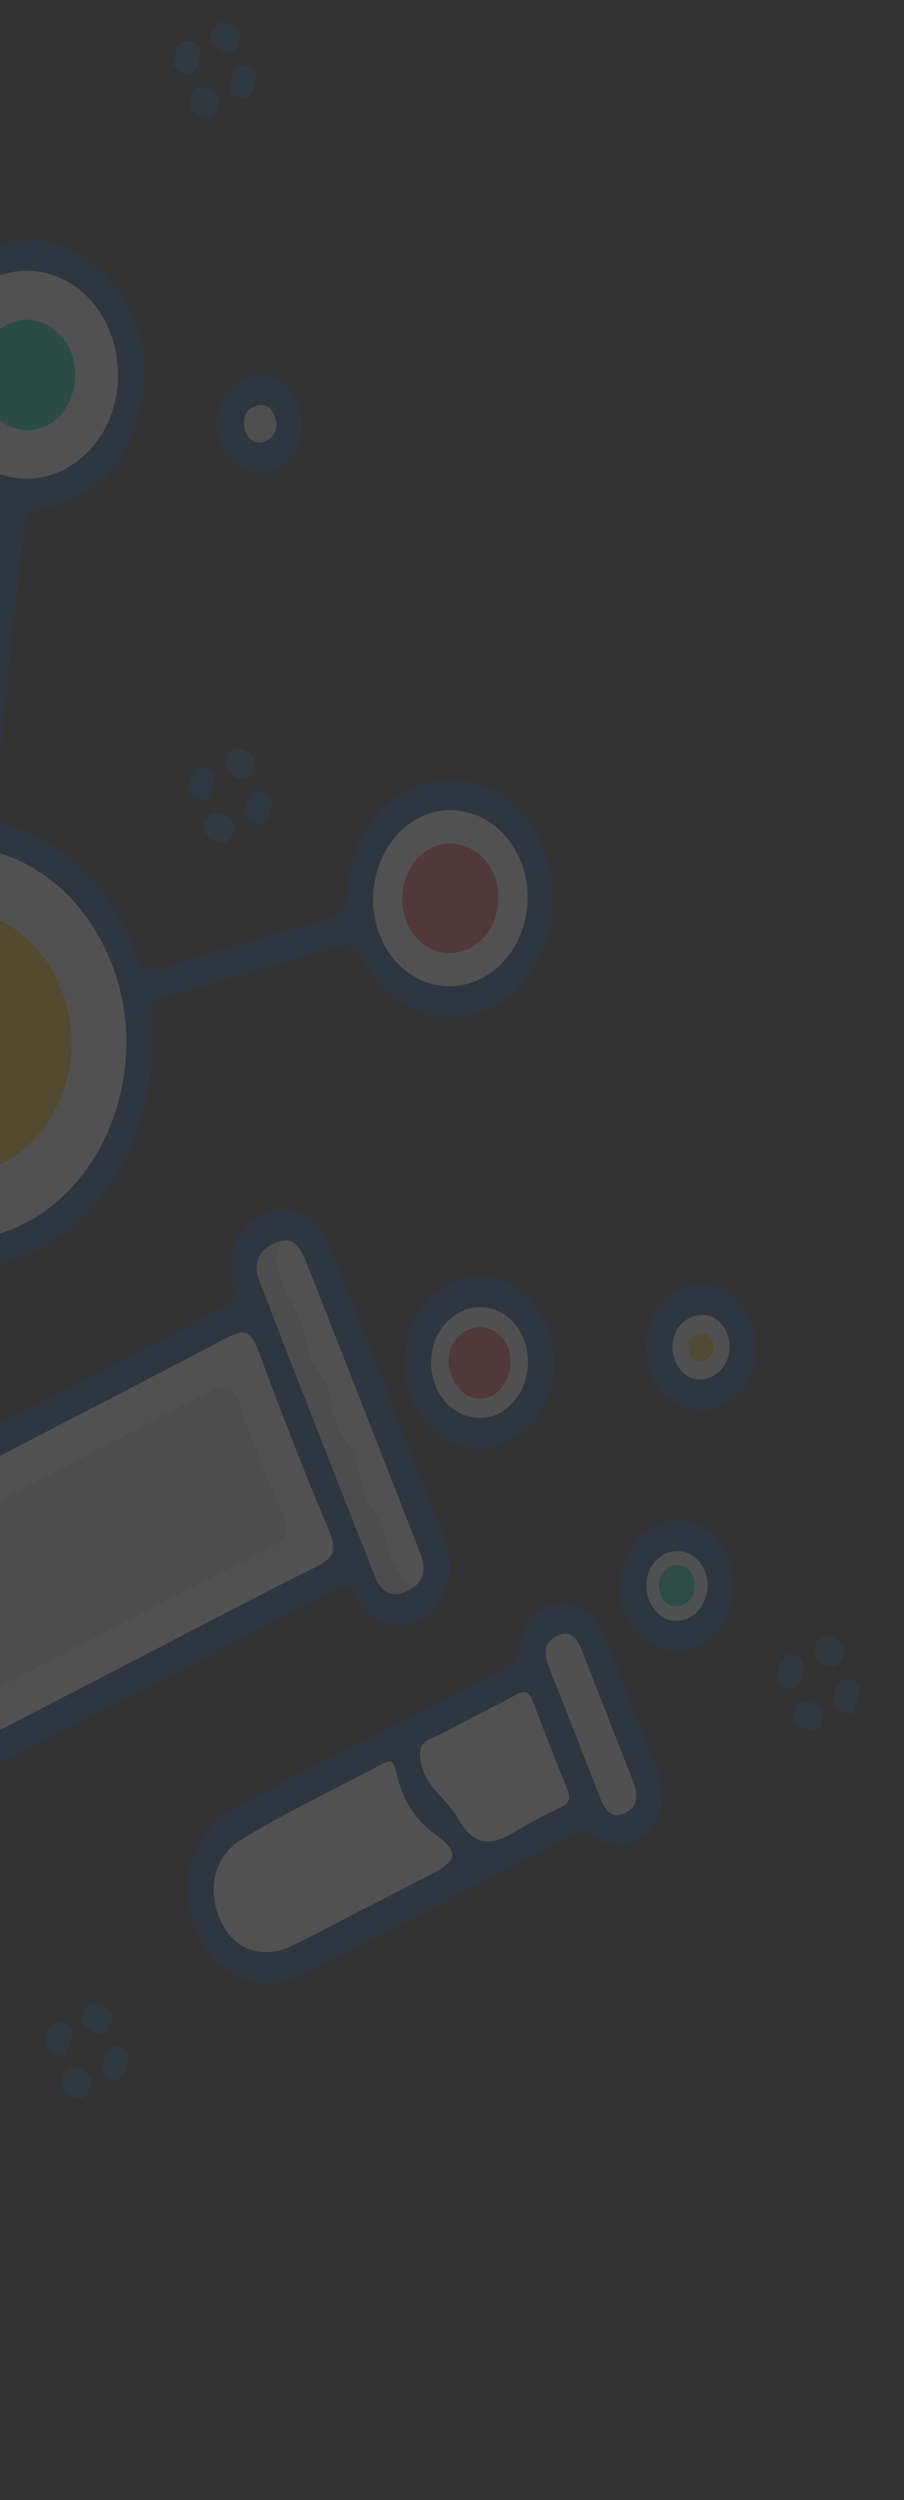 <svg width="215" height="594" viewBox="0 0 215 594" fill="none" xmlns="http://www.w3.org/2000/svg">
<rect x="0" y="0" width="215" height="594" fill="#333333" stroke="none"/>
<g opacity="0.15" clip-path="url(#clip0_145_29912)">
<path d="M-89.931 258.988C-95.841 259.56 -101.74 260.212 -107.654 260.638C-109.528 260.771 -110.6 261.313 -110.992 263.619C-112.252 270.922 -115.973 276.313 -121.286 280.376C-133.556 285.478 -144.145 282.112 -149.363 271.444C-157.022 255.804 -148.653 237.25 -133.089 235.364C-131.812 235.208 -130.503 235.244 -129.217 235.194C-120.828 234.583 -115.631 240.171 -111.732 247.635C-110.067 250.819 -108.286 251.866 -105.137 251.763C-101.48 251.643 -97.784 250.039 -94.113 251.731C-82.64 250.743 -71.181 249.663 -59.696 248.84C-57.467 248.683 -57.505 247.412 -57.446 245.623C-56.992 231.974 -52.423 220.279 -44.365 210.383C-42.794 208.464 -42.792 207.43 -44.27 205.353C-55.953 188.868 -67.582 172.33 -78.999 155.595C-80.939 152.75 -82.291 153.178 -84.633 154.413C-99.517 162.269 -114.855 158.038 -124.799 143.506C-135.034 128.558 -133.134 106.636 -120.448 93.388C-108.525 80.928 -88.946 81.121 -77.293 93.811C-64.447 107.802 -63.063 128.789 -74.222 144.813C-76.146 147.579 -75.701 149.07 -74.071 151.4C-62.65 167.652 -51.296 183.952 -39.979 200.295C-38.421 202.551 -37.496 203.818 -34.656 201.613C-27.777 196.249 -19.774 194.164 -11.551 194.032C-8.517 193.988 -7.73 192.856 -7.41 189.739C-5.177 168.063 -2.923 146.388 -0.405 124.76C0.043 120.902 -1.146 119.918 -3.934 118.593C-14.706 113.477 -20.542 103.829 -21.251 90.572C-21.952 77.446 -15.528 65.702 -5.361 60.371C5.484 54.691 15.625 56.259 24.64 65.087C33.216 73.478 36.147 84.455 33.386 96.887C30.407 110.293 22.492 118.394 10.656 120.615C6.988 121.307 5.923 122.768 5.532 126.634C3.35 148.137 1.059 169.609 -1.384 191.075C-1.732 194.12 -1.203 195.088 1.407 195.903C16.124 200.516 26.629 210.934 32.426 227.204C33.662 230.685 35.027 231 37.893 230.12C50.907 226.097 63.945 222.135 77.067 218.634C80.962 217.591 82.502 216.278 82.78 211.278C83.604 196.416 93.611 185.894 106.516 185.308C118.379 184.769 128.79 194.511 131.139 208.346C133.403 221.636 126.983 234.891 115.871 239.861C104.981 244.741 92.061 239.826 86.257 228.047C84.541 224.569 83.156 223.957 79.883 224.973C66.409 229.161 52.835 232.957 39.282 236.805C36.709 237.532 35.654 238.557 35.94 242.098C38.057 268.62 24.547 291.947 3.054 299.382C-18.606 306.88 -40.921 296.236 -52.188 273.055C-54.277 268.761 -55.545 264.105 -56.382 259.374C-56.906 256.398 -58.016 255.915 -60.362 256.156C-70.216 257.206 -80.081 258.064 -89.949 258.997L-89.931 258.988Z" fill="#115285"/>
<path d="M-152.232 526.077C-163.784 512.794 -171.655 496.833 -177.919 479.673C-183.438 464.55 -190.525 450.151 -193.903 434.044C-201.872 396.087 -193.389 363.346 -167.908 337.95C-138.742 308.902 -105.303 301.057 -68.529 317.186C-54.278 325.336 -42.576 336.869 -33.714 352.083C-32.462 354.239 -31.418 354.499 -29.384 353.435C-1.685 339.028 26.029 324.687 53.793 310.443C56.116 309.242 56.271 308.08 55.584 305.398C53.619 297.708 56.696 290.916 62.944 288.203C68.654 285.73 75.424 288.611 78.124 295.392C87.541 318.988 96.807 342.663 105.962 366.407C108.594 373.235 106.12 380.908 100.744 384.315C95.005 387.946 88.257 386.16 84.635 379.401C83.098 376.544 81.928 376.62 79.659 377.793C52.258 392.033 24.857 406.299 -2.652 420.263C-6.358 422.142 -5.228 424.669 -4.657 427.411C0.502 452.324 -2.133 475.978 -13.478 498.136C-21.825 514.453 -33.654 526.717 -47.754 536.245C-58.378 541.86 -68.251 549.609 -80.317 551.162C-83.231 551.537 -86.071 552.047 -88.919 550.9C-104 551.615 -118.548 549.017 -132.31 541.623C-137.063 540.859 -140.729 538.032 -143.685 533.819C-146.53 531.232 -149.374 528.644 -152.227 526.062L-152.232 526.077Z" fill="#115285"/>
<path d="M88.072 412.815C98.593 407.375 109.115 401.911 119.653 396.512C121.771 395.416 123.317 394.445 123.662 391.119C124.271 385.296 128.009 381.641 132.719 381.014C137.548 380.361 141.433 382.816 143.649 388.335C147.94 399.015 152.134 409.745 156.275 420.503C158.587 426.513 157.756 431.713 154.12 435.302C150.371 439.011 145.709 439.626 141.092 436.173C138.742 434.412 137.186 435.548 135.317 436.515C114.409 447.3 93.561 458.239 72.59 468.835C60.374 475.004 48.489 468.496 45.291 454.349C43.047 444.443 47.297 434.228 56.108 429.451C66.684 423.713 77.433 418.365 88.106 412.847L88.09 412.806L88.072 412.815Z" fill="#115285"/>
<path d="M121.279 342.146C112.177 346.864 102.045 342.561 97.938 332.217C93.791 321.77 97.787 309.621 106.899 304.984C115.771 300.47 126.165 305.142 130.147 315.441C134.213 325.954 130.412 337.4 121.275 342.136L121.279 342.146Z" fill="#125286"/>
<path d="M173.173 370.39C176.334 378.322 173.368 387.417 166.476 390.944C159.601 394.461 151.649 390.912 148.614 382.977C145.691 375.327 148.68 366.208 155.252 362.736C162.197 359.071 169.987 362.397 173.173 370.39Z" fill="#125386"/>
<path d="M178.577 313.838C181.522 321.217 178.642 330.256 172.255 333.681C165.637 337.226 157.708 333.764 154.757 326.042C151.899 318.557 154.883 309.673 161.367 306.358C167.832 303.052 175.624 306.438 178.582 313.823L178.577 313.838Z" fill="#135386"/>
<path d="M65.781 111.346C60.68 113.873 54.562 111.072 52.427 105.241C50.28 99.379 52.824 92.457 58.021 90.04C63.233 87.604 68.583 90.113 70.906 96.068C73.286 102.142 71.073 108.733 65.781 111.346Z" fill="#125386"/>
<path d="M53.775 200.415C51.873 199.985 49.549 199.846 48.725 197.825C48.146 196.403 48.945 193.58 50.492 193.211C52.267 192.797 54.696 193.668 55.564 195.556C56.124 196.766 55.113 199.048 53.775 200.415Z" fill="#2A6391"/>
<path d="M193.893 393.983C193.712 391.937 194.136 389.578 195.406 388.995C197.165 388.184 199.442 389.515 200.561 391.003C201.503 392.261 200.358 394.993 199.157 395.725C197.34 396.824 195.576 395.055 193.897 393.993L193.893 393.983Z" fill="#266190"/>
<path d="M41.115 15.808C41.692 13.456 41.648 10.774 43.539 9.919C44.831 9.337 47.271 10.154 47.525 11.867C47.809 13.822 47.16 16.592 45.452 17.586C44.1 18.371 42.539 16.793 41.115 15.808Z" fill="#276290"/>
<path d="M45.112 25.434C45.47 23.614 45.466 21.009 47.048 20.757C48.739 20.485 51.199 21.218 51.958 23.235C52.473 24.605 51.731 27.41 50.162 27.804C48.407 28.243 46.484 27.16 45.112 25.434Z" fill="#256190"/>
<path d="M184.741 399.502C184.865 397.224 185.371 394.774 186.731 393.517C187.905 392.443 190.308 393.685 190.877 395.001C191.754 397.02 190.645 399.572 189.176 400.823C187.82 401.98 186.225 400.284 184.741 399.502Z" fill="#23608F"/>
<path d="M60.662 180.046C60.431 181.998 60.289 184.531 58.895 184.907C57.179 185.364 54.786 184.474 53.897 182.56C53.24 181.129 54.039 178.442 55.53 177.904C57.336 177.266 59.133 178.685 60.662 180.046Z" fill="#266290"/>
<path d="M25.251 483.277C23.228 483.278 21.155 482.604 19.984 481.118C18.863 479.706 20.143 477.126 21.214 476.388C22.978 475.181 25.174 476.579 26.285 478.156C27.337 479.641 25.833 481.538 25.251 483.277Z" fill="#24608F"/>
<path d="M15.462 488.51C13.544 488.149 11.435 487.985 11.021 486.245C10.534 484.209 11.281 481.499 13.027 480.547C14.279 479.863 16.873 480.883 17.052 482.377C17.29 484.295 16.064 486.466 15.462 488.51Z" fill="#235F8F"/>
<path d="M30.526 488.161C30.281 490.377 30.032 492.965 28.307 493.944C27.072 494.644 24.39 493.62 24.26 492.113C24.089 490.173 25.058 487.594 26.305 486.187C26.938 485.479 29.266 486.722 30.522 488.15L30.526 488.161Z" fill="#24608F"/>
<path d="M203.033 407.147C201.09 406.996 199.106 406.768 198.539 405.131C197.83 403.075 198.759 400.529 200.281 399.385C201.605 398.394 204.084 399.694 204.299 401.034C204.612 402.925 203.512 405.117 203.024 407.152L203.033 407.147Z" fill="#246090"/>
<path d="M14.86 496.863C14.507 494.512 14.995 492.207 16.202 491.546C17.94 490.598 20.175 492.012 21.331 493.407C22.442 494.738 21.177 497.274 20.058 498.135C18.19 499.568 16.627 497.081 14.851 496.867L14.86 496.863Z" fill="#245F8E"/>
<path d="M188.599 409.594C188.908 407.27 188.968 404.854 190.637 404.47C192.425 404.062 194.751 404.778 195.492 407.026C195.938 408.382 195.143 411.08 193.906 411.227C192.199 411.434 190.355 410.198 188.599 409.594Z" fill="#205C8C"/>
<path d="M55.675 12.67C53.681 12.471 51.492 11.992 50.4 10.38C49.478 9.012 50.566 6.298 51.795 5.663C53.562 4.737 55.787 5.935 56.871 7.637C57.86 9.204 56.233 10.979 55.679 12.68L55.675 12.67Z" fill="#235E8E"/>
<path d="M49.347 190.126C47.412 189.885 45.381 189.73 44.966 187.878C44.555 186.038 45.247 183.54 46.738 182.511C48.162 181.529 50.271 182.566 50.809 184.157C51.517 186.238 49.859 188.127 49.334 190.12L49.347 190.126Z" fill="#1B5A8B"/>
<path d="M58.835 23.603C57.242 23.172 54.975 23.176 54.714 21.418C54.418 19.406 55.228 16.639 56.82 15.619C57.777 15.002 60.364 15.84 60.77 17.696C61.224 19.785 60.193 21.905 58.826 23.607L58.835 23.603Z" fill="#225F8E"/>
<path d="M58.108 194.29C58.247 191.968 58.702 189.495 60.132 188.227C61.372 187.13 63.798 188.458 64.268 189.74C64.997 191.736 63.925 194.356 62.496 195.599C61.243 196.69 59.611 194.902 58.113 194.275L58.108 194.29Z" fill="#1B5A8B"/>
<path d="M-27.096 205.253C-6.279 194.7 17.44 205.295 26.686 229.274C35.644 252.518 26.098 280.496 5.715 290.764C-14.659 301.027 -38.754 290.184 -47.816 266.675C-56.899 243.139 -47.623 215.645 -27.091 205.239L-27.096 205.253Z" fill="#FDFDFD"/>
<path d="M15.246 111.566C4.193 117.206 -8.691 111.535 -13.344 98.977C-17.933 86.582 -12.946 71.855 -2.317 66.445C8.624 60.875 21.604 66.681 26.284 79.226C30.976 91.801 26.134 105.998 15.242 111.556L15.246 111.566Z" fill="#FDFDFD"/>
<path d="M114.593 232.419C105.294 237.263 94.472 232.702 90.315 222.174C86.198 211.749 90.395 199.103 99.541 194.362C108.732 189.597 119.695 194.246 123.86 204.683C128.041 215.162 123.909 227.565 114.602 232.414L114.593 232.419Z" fill="#FDFCFD"/>
<path d="M33.223 393.858C18.839 401.295 4.484 408.778 -9.941 416.113C-12.592 417.459 -13.522 418.666 -12.489 422.312C2.662 476.278 -26.558 522.999 -67.844 538.381C-91.448 547.178 -114.316 545.857 -135.911 530.931C-149.677 521.424 -159.517 507.649 -166.336 491.12C-172.323 476.607 -178.139 461.982 -183.552 447.185C-205.105 388.192 -174.07 336.894 -129.73 321.138C-107.783 313.332 -86.431 314.416 -65.989 327.111C-53.703 334.752 -44.143 345.819 -37.15 359.651C-35.312 363.275 -33.888 363.522 -30.745 361.873C-2.486 347.09 25.905 332.62 54.128 317.746C58.335 315.534 59.808 316.506 61.514 321.108C66.802 335.367 72.276 349.555 78.165 363.491C80.313 368.59 79.229 370.305 75.067 372.359C61.021 379.265 47.154 386.656 33.214 393.862L33.223 393.858Z" fill="#FDFDFD"/>
<path d="M66.514 294.939C69.713 294.06 71.406 296.222 72.54 299.115C81.698 322.378 90.829 345.655 99.912 368.97C101.037 371.843 101.292 374.76 98.641 376.955C95.932 378.429 94.935 375.994 93.656 374.122C90.386 369.357 89.063 363.438 86.836 358.11C83.575 350.279 80.361 342.35 77.457 334.285C74.553 326.245 71.441 318.275 68.047 310.488C66.568 307.097 65.404 303.69 64.792 300.023C64.448 297.999 64.171 295.843 66.518 294.949L66.514 294.939Z" fill="#FDFDFD"/>
<path d="M66.514 294.939C64.918 300.154 66.892 304.728 69.017 308.892C70.585 311.967 72.175 314.821 72.698 318.424C73.094 321.183 74.166 323.727 75.775 325.895C77.489 328.219 78.56 330.898 78.974 333.894C79.424 337.092 80.512 339.923 82.311 342.411C83.898 344.603 84.944 347.136 85.335 349.91C85.813 353.314 86.94 356.273 88.847 358.927C91.862 363.123 91.828 368.993 94.794 373.312C95.912 374.935 96.484 376.914 98.651 376.925C94.354 379.946 91.077 379.341 89.148 374.473C79.918 351.247 70.796 327.966 61.776 304.619C59.891 299.753 61.664 296.549 66.524 294.909L66.514 294.939Z" fill="#E3E4E5"/>
<path d="M87.075 453.243C81.147 456.308 75.291 459.557 69.28 462.382C62.229 465.696 55.512 463.143 52.471 456.391C49.153 449.045 50.752 441.024 57.765 436.821C68.688 430.276 80.122 424.844 91.338 418.91C93.466 417.785 93.871 419.445 94.247 421.143C95.685 427.544 98.595 432.348 103.699 436.004C109.238 439.977 108.742 442.127 102.663 445.27C97.473 447.953 92.293 450.631 87.103 453.314L87.071 453.233L87.075 453.243Z" fill="#FDFDFD"/>
<path d="M112.269 408.1C115.829 406.259 119.413 404.505 122.924 402.566C124.814 401.516 125.872 402.002 126.707 404.189C129.377 411.194 132.105 418.182 134.917 425.114C135.821 427.339 135.347 428.506 133.441 429.406C130.437 430.836 127.436 432.302 124.549 434.003C118.734 437.44 113.712 440.823 108.587 431.595C106.185 427.267 101.184 424.75 100.127 418.718C99.635 415.935 99.858 414.209 102.453 413.101C105.799 411.667 108.993 409.794 112.255 408.12L112.269 408.1Z" fill="#FDFDFD"/>
<path d="M144.377 407.46C146.441 412.725 148.473 417.995 150.563 423.246C151.807 426.366 151.845 429.113 148.743 430.704C145.601 432.329 143.947 430.319 142.751 427.212C138.732 416.846 134.664 406.493 130.583 396.16C129.352 393.046 129.198 390.359 132.375 388.741C135.538 387.142 137.208 389.082 138.401 392.179C140.369 397.285 142.391 402.363 144.386 407.455L144.377 407.46Z" fill="#FAFBFB"/>
<path d="M118.077 336.105C112.294 338.64 105.468 335.123 103.309 328.493C100.988 321.369 103.978 314.056 110.303 311.376C116.012 308.953 122.527 312.249 124.759 318.682C127.128 325.548 124.095 333.461 118.077 336.105Z" fill="#FAFAFA"/>
<path d="M167.591 373.165C169.336 377.317 167.619 382.496 163.89 384.399C160.268 386.247 156.158 384.499 154.455 380.399C152.737 376.234 154.104 371.58 157.673 369.489C161.363 367.323 165.835 368.983 167.591 373.165Z" fill="#F3F8F9"/>
<path d="M169.584 326.947C166.039 328.854 162.268 327.373 160.622 323.416C158.963 319.429 160.33 315.132 163.862 313.22C167.39 311.322 171.251 312.818 172.875 316.688C174.481 320.542 173.027 325.081 169.589 326.932L169.584 326.947Z" fill="#F9F9F7"/>
<path d="M58.38 102.704C57.58 100.007 57.977 97.932 60.076 96.786C62.334 95.557 64.326 96.322 65.343 98.919C66.385 101.578 65.399 103.76 63.142 104.804C61.032 105.784 59.389 104.678 58.38 102.704Z" fill="#F0F4F7"/>
<path d="M0.488 276.523C-13.37 283.663 -29.42 276.825 -35.691 261.119C-42.08 245.117 -35.713 225.989 -21.623 218.839C-8.013 211.938 8.097 219.04 14.528 234.798C20.921 250.429 14.569 269.267 0.475 276.517L0.488 276.523Z" fill="#FDCF27"/>
<path d="M11.395 101.002C5.699 104.058 -1.091 101.236 -3.777 94.682C-6.435 88.199 -3.979 80.179 1.598 77.147C7.158 74.126 14.175 77.064 16.803 83.525C19.477 90.074 17.029 97.979 11.395 101.002Z" fill="#01DBAA"/>
<path d="M102.4 201.576C108.079 198.64 115.031 201.575 117.565 207.987C120.131 214.481 117.516 222.313 111.774 225.281C106.006 228.263 99.248 225.413 96.627 218.886C94.057 212.493 96.716 204.527 102.4 201.576Z" fill="#FD576B"/>
<path d="M-40.012 509.863C-39.117 506.929 -40.262 504.336 -41.19 501.803C-51.234 474.203 -62.369 447.29 -78.122 423.231C-81.935 417.407 -86.233 412.067 -90.581 406.79C-90.698 404.195 -88.757 403.523 -87.4 402.341C-79.467 395.486 -76.732 382.796 -81.12 372.991C-85.5 363.18 -96.635 357.982 -105.991 361.343C-107.632 361.934 -109.21 363.29 -111.048 362.04C-113.166 352.019 -112.817 341.928 -111.776 331.799C-111.572 329.862 -110.552 327.847 -112.056 326.005C-99.496 325.413 -87.078 325.989 -75.372 332.122C-62.65 338.775 -52.576 348.912 -45.244 362.569C-43.715 365.406 -41.875 367.972 -40.697 371.113C-39.255 374.929 -37.041 375.801 -33.323 373.842C-5.681 359.317 22.092 345.154 49.742 330.649C53.544 328.659 55.353 328.904 56.993 333.663C60.061 342.504 63.497 351.191 67.18 359.715C69.053 364.058 68.02 365.711 64.442 367.536C36.967 381.557 9.57 395.808 -17.845 409.982C-24.103 413.217 -23.763 413.128 -21.598 420.32C-12.535 450.334 -15.458 478.06 -34.151 502.529C-36.062 505.029 -37.413 508.138 -40.039 509.877L-40.012 509.863Z" fill="#E4E4E4"/>
<path d="M116.958 331.666C113.21 333.493 109.08 331.448 107.4 326.943C105.674 322.291 107.179 318.02 111.253 316.012C115.005 314.171 119.434 316.184 120.953 320.416C122.417 324.479 120.462 329.953 116.949 331.671L116.958 331.666Z" fill="#FD586C"/>
<path d="M164.938 374.561C165.683 377.938 164.814 380.282 162.387 381.302C160.192 382.228 158.056 381.34 157.122 378.737C156.14 375.986 156.835 373.525 159.364 372.303C161.907 371.087 163.678 372.495 164.929 374.566L164.938 374.561Z" fill="#0BDBAD"/>
<path d="M167.82 323.211C166.064 323.701 164.537 323.273 163.892 321.246C163.342 319.514 163.99 317.863 165.441 317.113C167.061 316.275 168.711 316.688 169.484 318.662C170.258 320.635 169.343 322.153 167.82 323.211Z" fill="#FED235"/>
</g>
<defs>
<clipPath id="clip0_145_29912">
<rect width="434.384" height="410.639" fill="white" transform="matrix(0.365 0.931 -0.888 0.459 55.768 0.424)"/>
</clipPath>
</defs>
</svg>

